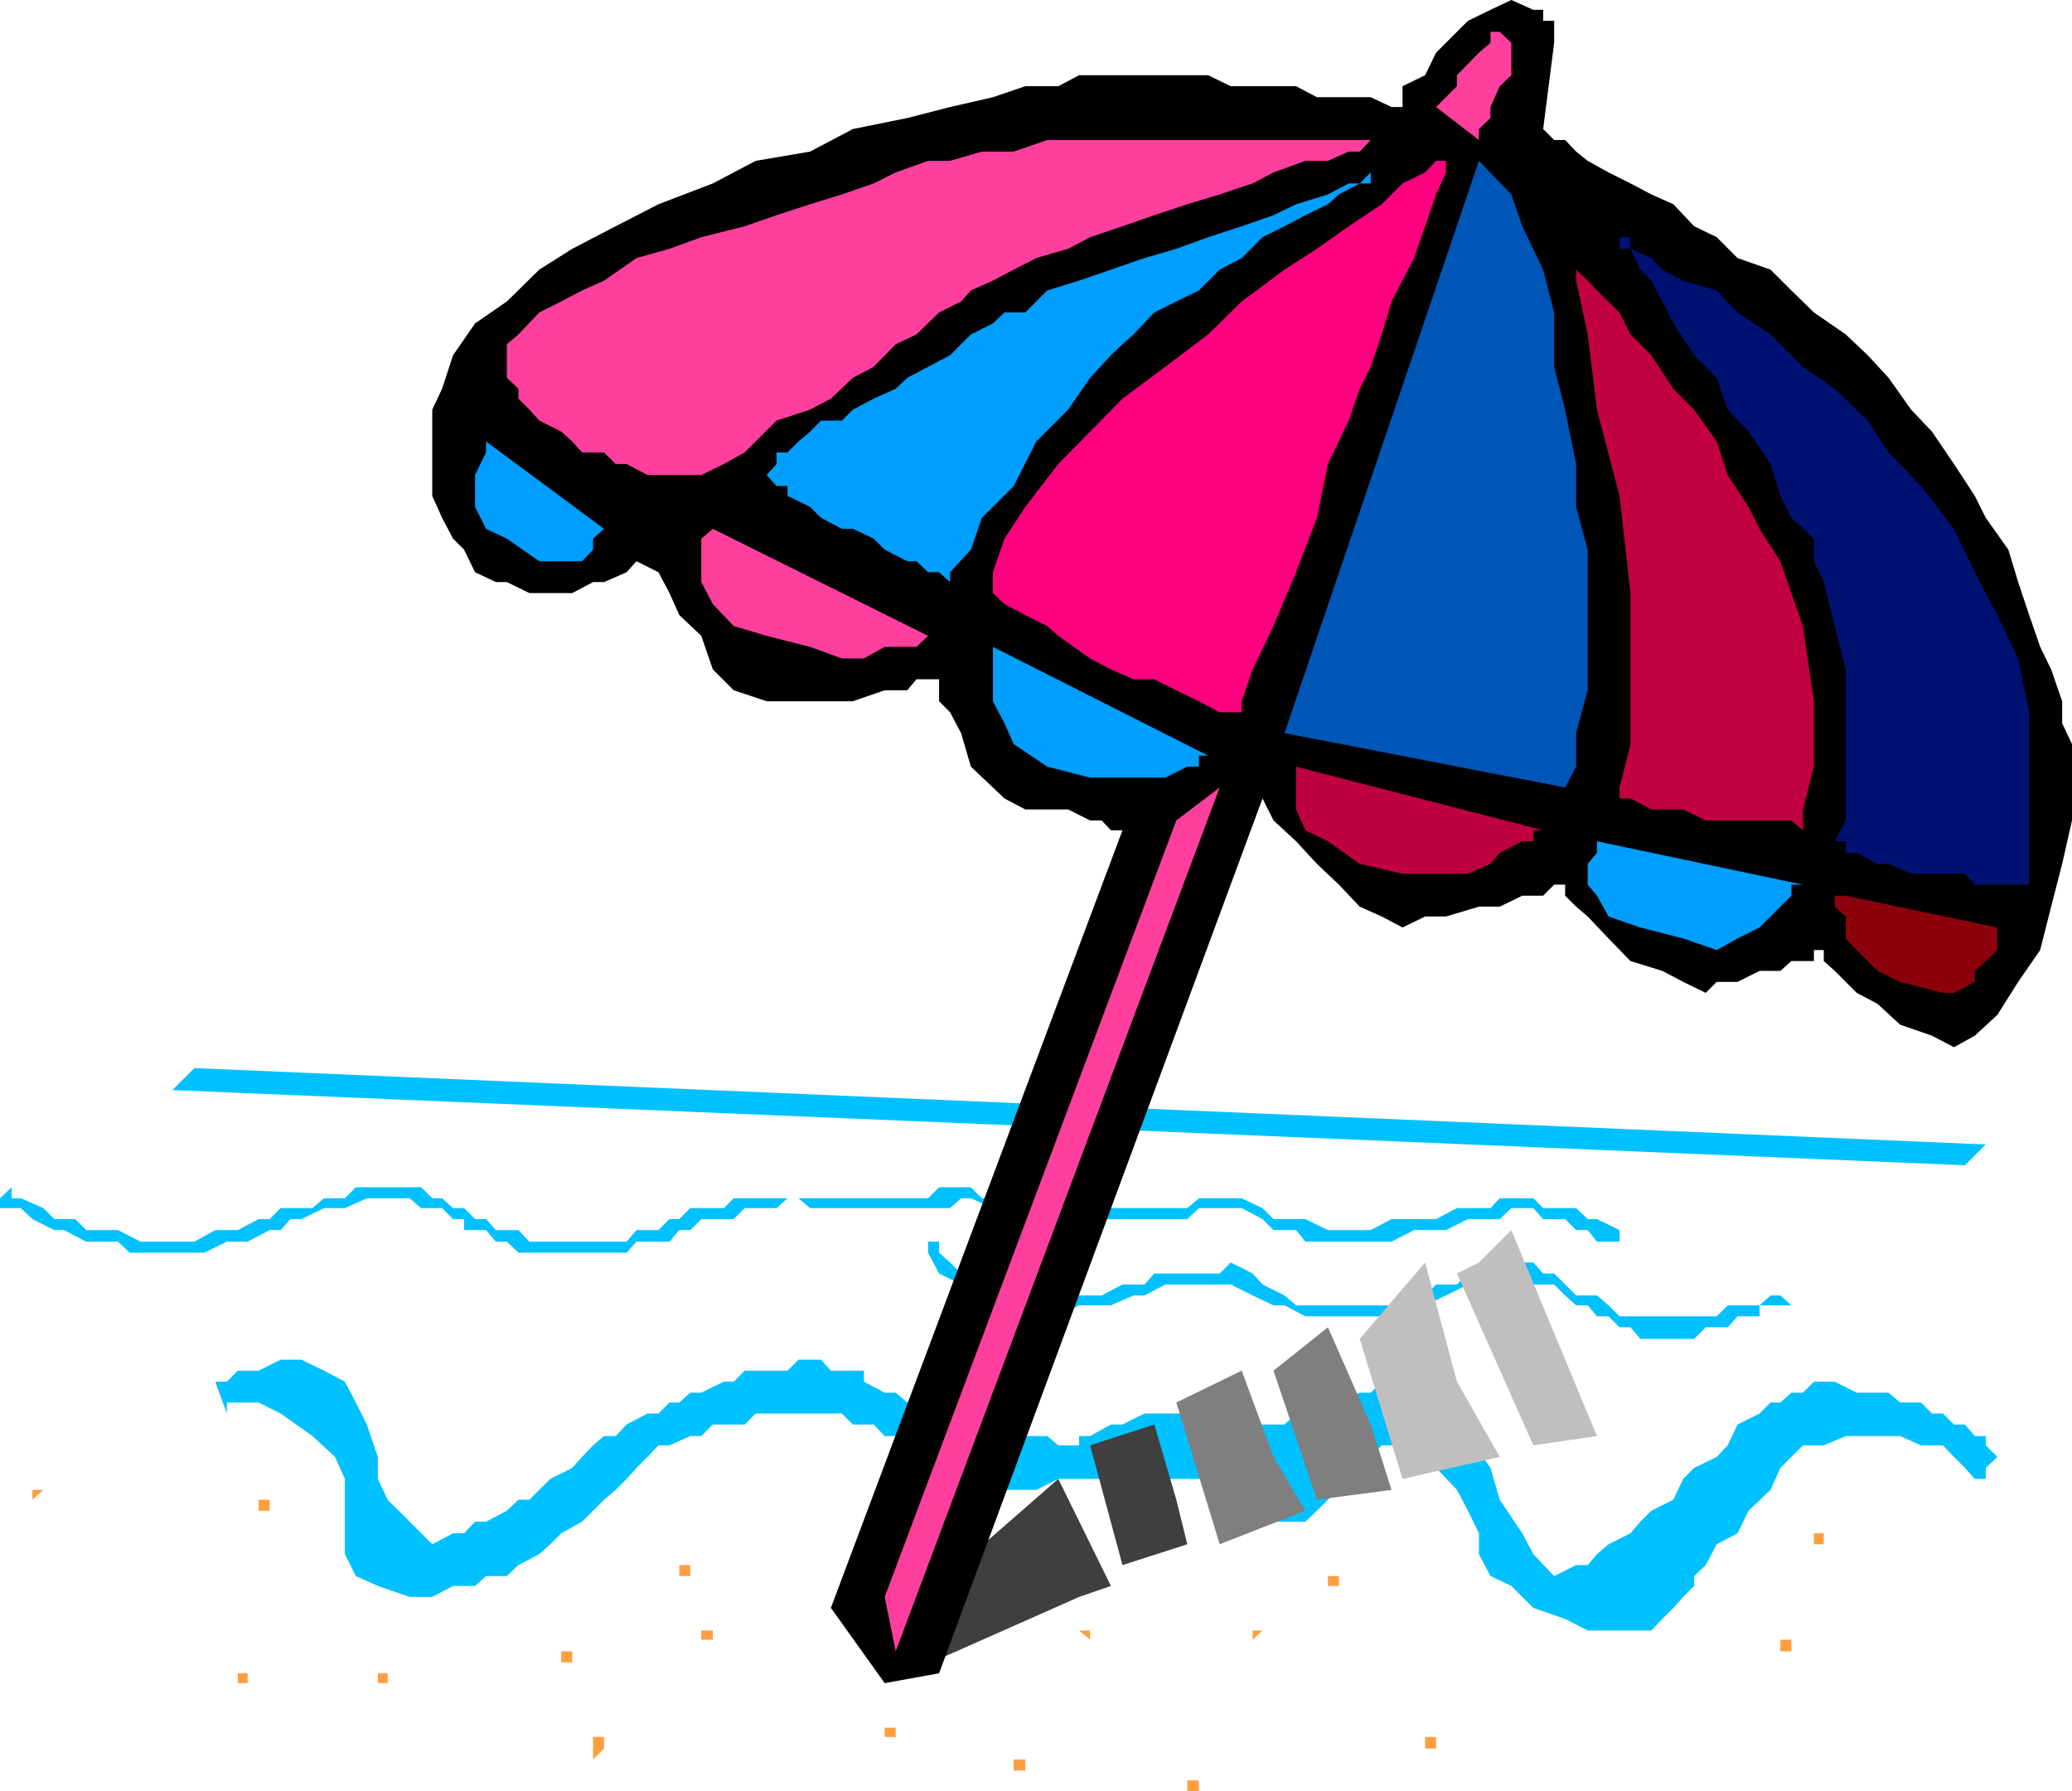 <svg xmlns="http://www.w3.org/2000/svg" width="358.102" height="309.602"><path fill="#00c1ff" d="M37.203 238.8h2l1.899-1.902h3.601L48.5 235h3.602L56 236.898l3.602 1.903 1.898 3.597 1.902 3.801 1.899 5.602v3.8L67 259.2l5.8 5.8 1.903 1.898L78.301 265h1.902l1.899-2H84l3.602-1.898 2-1.903H91.5l1.703-1.699 1.899-1.898 3.8-1.903 1.7-1.898 1.898-2 1.902-1.602h2l1.899-2 3.601-1.898h1.899l1.902-1.903h1.7l1.898-1.699h1.902l3.899-1.898h1.699l1.902-1.903h7.399L138 235h3.902l1.7 1.898h5.699v1.903l3.601 1.898h1.899l2 1.7h3.601l1.899 1.902 3.8 1.898h5.5l3.602 2H181l1.902 1.602h3.598v-1.602h1.902l3.598-2h2l3.8-1.898h11l3.903 1.898H222l2-1.898h3.602l1.898-1.903h1.902L235 240.7h1.902l1.899-1.898h7.5l1.902 1.898 3.598 3.602 1.902 3.898 3.899 5.5 1.601 5.5 3.899 5.801 1.898 3.602 3.602 3.796 3.8-1.898h2l1.598-1.898 2-1.704 3.8-1.898 1.7-2 1.902-1.898 3.801-1.903 1.7-3.597 1.898-1.903 3.902-1.898 1.899-2 1.699-3.602 3.8-1.898 1.899-1.903h1.703l1.899-1.699h2l1.898-1.898h3.602l3.8 1.898h5.5l2 1.7H332l1.902 1.902h1.899l1.902 1.898h1.899l1.699 2h1.902v1.602l2 2-2 1.898v1.903h-1.902l-1.7-1.903-1.898-1.898-1.902-2H332l-3.598-1.602H319l-3.797 1.602h-3.601l-3.899 3.898-1.703 3.8-3.797 3.602-1.902 3.898-3.598 1.898-1.902 3.602-2 1.898v1.704L290.902 276l-1.699 1.898-1.902 1.903-1.899 2h-11l-3.902-2-5.5-1.903-3.797-3.796-3.601-1.704-2-3.796V265l-1.899-3.898-1.902-3.602-3.598-3.8-1.902-3.9h-7.5l-1.899 2-1.902 1.9-3.598 3.8-1.902 1.7-1.898 1.902-2 1.898h-5.5l-1.899-1.898-1.703-1.903-1.898-1.699H208.8v-1.898h-25.899l-3.8 1.898h-7.5l-1.899-1.898h-3.601l-1.899-1.903H162.3l-1.899-1.898h-2l-1.601-2-2-1.602h-1.899l-1.902-2h-3.598l-1.902-1.898h-14.898l-1.899 1.898h-5.5l-2 2H119.3l-3.598 1.602H113.8l-1.899 2-1.902 1.898-1.7 1.903-1.898 1.898-2 1.7-3.8 3.8L97 265l-1.898 1.898-1.899 1.704-3.601 1.898-2 1.898H84l-1.898 1.704H78.3L74.703 276h-3.902l-5.5-1.898-3.801-1.704-1.898-3.796v-13l-1.7-3.801L54 248.199l-5.5-3.898-3.797-1.903h-5.5v1.903l-2-5.5m-3.601-54.199L343.203 197.8l-3.601 3.597-309.801-13 3.8-3.796M160.402 216.5l1.899 3.602 3.8 1.898 1.7 1.898 3.8 1.704h3.602l3.899 1.898h3.8l3.598-1.898h5.5l3.902-1.704h1.899l3.601-1.898h11.301v-1.898V222l3.797 1.898 3.602 1.704H222l3.602 1.898H238.8l3.601-1.898h3.899l3.601-1.704 3.801-1.898h14.899l1.898 1.898 1.902 1.704h2L276 227.5h2l1.902 1.898h1.899l1.699 2h9.3l2-2h3.802l1.699-1.898h3.8v-1.898h5.5l-1.898-1.704H306l-1.898 1.704h-5.5l-1.899 1.898h-16.8L278 225.602l-2-1.704h-3.598L270.5 222l-1.898-1.898h-1.899L265 218.199h-7.398l-2 1.903h-1.899L251.801 222h-3.598l-1.902 1.898h-3.899l-1.902 1.704H224l-2-1.704-3.797-1.898-1.703-1.898-3.797-1.903-1.902 1.903H199.5L197.8 222H194l-3.598 1.898h-5.8L181 225.602l-1.898-1.704h-7.5L169.703 222l-3.601-1.898-1.899-1.903-1.902-1.699v-1.898h-1.899v1.898"/><path fill="#00c1ff" d="M0 208.8h3.602l2 1.9 3.8 1.902h1.7l3.8 2h5.5l2 1.898h12.899l3.902-1.898h3.598l3.8-2H48.5l1.703-1.903h1.899L56 208.801h3.602l3.8-1.7h7.399l2 1.7h3.601l1.899 1.898h1.902v1.903H84l1.703 2h1.899l2 1.898H108.3l1.699-1.898h5.703l1.7-2h1.898l1.902-1.903h5.598l1.902-1.898h5.5l1.899-1.7H138l2 1.7h24.203l1.899-1.7h1.699l3.8 1.7h2l1.602 1.898h30l2-1.898h7.399l3.601 1.898 1.899 1.903H224l1.602 2H240.5l3.902-2h5.5l3.801-1.903h5.5l2-1.898H265l1.703 1.898h3.797l1.902 1.903h2l1.598 2h3.902v-2L276 210.699h-1.598l-2-1.898h-5.699L265 207.1h-5.797l-1.601 1.7H251.8l-3.598 1.898H240.5l-3.598 1.903H229.5l-3.898-1.903h-5.5l-1.899-1.898-3.601-1.7h-7.399l-2 1.7h-26.101l-3.899-1.7h-5.5l-1.902-1.902h-5.5l-1.899 1.903h-33.601l-1.7 1.699h-5.8l-1.899 1.898h-1.699l-1.902 1.903H110l-1.7 2H91.5l-1.898-2h-3.899L84 210.699h-1.898l-1.899-1.898h-1.902l-1.899-1.7h-1.699l-1.902-1.902H61.5l-1.898 1.903H56l-2 1.699h-5.5l-1.898 1.898h-1.899l-3.601 1.903h-3.899l-3.601 2H24.3l-3.899-2h-5.5L13 210.699H9.402L7.5 208.801l-3.898-1.7H2V205.2l-2 1.903v1.699"/><path fill="#3f3f3f" d="M152.902 290.898 186.5 276l5.5-1.898-9.098-18.5-30 26.199v9.097"/><path fill="#ff9e3f" d="M121.203 283.398h2v-1.597h-2v1.597m-24.203 2v1.903h1.902v-1.903H97m5.5 16.802v1.902l1.902-1.903v-2H102.5v2m-37.2-11.301H67V289.2h-1.7v1.7m52.102-18.502h1.899V270.5h-1.899v1.898m57.801 31.704V306h2v-1.898h-2M186.5 281.8l1.902 1.598v-1.597zm-33.598 18.4h1.899v-1.598h-1.899v1.597m52.301 7.501v1.902h2v-1.903h-2M246.3 302.2h1.903v-2h-1.902v2M229.5 272.398v1.704h1.902v-1.704H229.5m-13 9.402v1.598l1.703-1.597zM5.602 257.5v1.7l1.898-1.7Zm39.101 1.7v1.902h1.899v-1.903h-1.899M41.102 289.2v1.698H42.8V289.2h-1.7m266.603-5.802v2h1.899v-2h-1.899m5.797-16.5h1.703V265H313.5v1.898"/><path d="m143.602 277.898 9.3 13 9.399-1.699L218.203 138l1.899 3.8 3.898 3.598 3.602 3.903 3.8 3.597L235 156.7l3.8 1.7 3.602 1.902 3.899-1.903h3.601l5.7-1.699h3.601l3.899-1.898h3.601l1.899-1.903h1.898v1.903l1.902 1.898 2 1.7 3.598 3.8 3.8 3.903 5.5 1.699 3.602 1.898 3.899 1.903 1.902-1.903h3.598l3.8-1.898h3.602l1.899-1.7h3.898V164.2h1.703v1.903l1.899 1.699 3.8 3.8 3.598 1.899 3.902 3.602 5.5 1.898 3.801 2 3.598-2 3.902-3.602 3.598-5.699 3.8-5.5 1.899-7.5 1.902-7.398 1.7-7.5v-13.2l-1.7-3.601v-3.8l-1.902-5.5-1.898-3.9-1.899-5.5-1.902-5.698L347.1 95l-3.898-5.5-1.902-3.8-3.598-5.5-3.8-5.598L330.3 70.8l-3.899-5.5-3.601-3.903-3.8-3.596L313.5 54l-3.898-3.8L306 46.601l-5.7-2L296.704 41l-3.902-1.898-3.598-3.801-3.8-1.7L281.8 31.7l-3.8-1.899-3.598-2-2-1.602-1.902-2h-1.898l-1.899-1.898 1.899-14.903V3.602h-1.899V1.699H265L261.203 0l-3.601 1.7-3.899 1.902-1.902 1.898-3.598 3.602L246.301 13l-3.899 1.898V18.5H240.5l-3.598-1.7h-9.3L224 14.899h-11.297L208.801 13H186.5l-3.598 1.898h-5.699l-5.601 1.903-7.399 1.699-7.402 1.898-9.399 1.903L140 26.199l-9.398 1.602-7.399 3.898-9.402 3.602-7.399 3.8-7.5 3.899-5.699 3.602-5.601 5.5-5.5 3.796-3.801 5.5-1.899 5.801-1.699 3.602v14.898l1.7 3.801 1.898 3.602L80.203 95l1.899 3.898 3.601 1.704h1.899L91.5 102.5h7.402l3.598-1.898h1.902l3.899-1.704L110 97l3.8 1.898 1.903 3.602 1.7 3.8 3.8 3.598 2 5.801 3.598 3.602 5.699 1.898h14.902l5.5-1.898h3.899l1.601-1.903h3.899v3.801l1.902 1.903 1.899 3.597 1.699 5.801 3.8 3.602 2 1.898 3.602 1.898h7.399l3.8 1.903h2L192 143.5h2l-50.398 134.398"/><path fill="#ff3f9e" d="M236.902 24.2H181l-5.797 2h-5.5l-5.5 1.6h-3.8l-5.602 2L151 31.7l-5.5 1.902L140 35.3l-5.797 1.898-5.5 1.903-7.5 1.898-5.5 2L110 44.602l-5.598 3.898-3.8 1.7L97 52.101 93.203 54l-3.601 3.8-2 1.7v5.8l2 1.9v1.698l1.898 1.903 1.703 1.898L97 74.602l1.902 1.699 1.7 1.898h3.8l2 2h1.899l3.601 1.903h9.301l3.899-1.903 3.601-2 5.5-5.5L140 70.801l3.602-1.903 3.8-3.597L151 63.398l3.8-3.898 3.602-1.7 3.899-3.8 3.8-1.898 1.7-1.903 3.8-1.699 3.602-1.898 3.899-2 5.5-1.602 3.8-2L194 39.102l5.5-1.903 5.703-1.898 5.598-1.7L216.5 31.7l3.602-1.898 5.5-2h3.898l3.602-1.602H235l1.902-2"/><path fill="#ff007f" d="M249.902 27.8h-1.699l-1.902 2-3.899 1.9-3.601 3.6-5.7 3.802-5.5 3.898L222 46.602l-7.398 5.5L208.8 57.8l-7.399 5.597-7.402 5.5-5.598 5.704-5.5 5.597-5.699 7.403-3.601 5.5-2 5.796v3.602l2 1.898 3.601 1.903 3.797 1.898 1.902 1.7 5.5 3.902 3.598 1.898 3.902 1.7h3.598l3.8 1.902 3.903 1.898 3.598 1.903h3.8v-1.903l1.899-5.5 3.602-7.5L224 98.9l3.602-9.399 1.898-9.3 3.602-7.5L235 67.2l1.902-3.802 1.899-5.597 1.699-5.7 3.902-7.5 1.899-5.5 1.902-5.5 1.7-3.8v-2"/><path fill="#0056b7" d="M255.602 27.8 222 126.7l48.5 9.402 1.902-3.602v-5.8l2-7.4V95l-2-7.398v-7.403l-1.902-9.398-1.898-7.403V54l-1.899-7.398-3.601-7.5-1.899-5.5-5.601-5.801"/><path fill="#001172" d="M279.902 41v2h1.899l1.699 3.602 1.902 1.898 1.899 3.602 1.902 3.796 3.598 5.5 3.902 3.903 1.899 5.5 3.601 3.8L306 80.2l1.703 5.5 1.899 3.801 3.898 3.602V97l1.703 3.602 1.899 7.597 1.898 7.5v26.102l-1.898 3.597H319v2h1.902l3.598 1.903h1.902l3.899 1.699h9.3l1.7 1.898h9.402v-29.796l-1.902-9.301-3.598-7.5-3.902-7.403-3.598-7.5L332 84l-5.598-5.8-3.601-5.5-5.7-5.5-5.5-3.802L306 57.801 300.3 54l-3.597-3.8-5.8-1.7-3.602-1.898-1.899-2L281.801 43v-2h-1.899"/><path fill="#ff3f9e" d="m123.203 91.398 37.2 18.5-2 1.903h-5.5l-3.602 2H145.5l-5.5-2-7.5-1.903-5.7-1.699-3.597-3.8-2-3.797v-7.5l2-1.704"/><path fill="#009eff" d="m171.602 111.8 37.199 18.802h-1.598v1.898h-2l-3.8 1.898h-13L181 132.5l-5.797-3.898-1.601-3.602-2-3.8v-9.4"/><path fill="#bf003f" d="m224 132.5 42.703 11H265v1.898h-1.898l-3.899 2-1.601 1.903-3.899 1.699h-11.3L235 149.3l-5.5-3.902-3.898-1.898-1.602-3.602V132.5"/><path fill="#009eff" d="m276 145.398 35.602 7.5h-2v1.903l-1.899 1.898-1.703 1.7-1.898 1.902-3.801 1.898-3.598 2-5.8-2-7.403-1.898-5.5-1.903-2-3.597-1.598-1.903v-3.597l1.598-1.903v-2"/><path fill="#8c000c" d="m319 154.8 26.203 5.5v3.9l-2 1.902-1.902 1.699v1.898l-3.598 1.903h-1.902l-7.399-1.903-3.902-1.898-3.598-3.602-1.902-2v-3.8l-1.898-1.7v-1.898H319"/><path fill="#ff3f9e" d="M203.3 141.8 152.903 276l1.899 9.398 56-149.296-7.5 5.699"/><path fill="#009eff" d="m84 76.3 20.402 15.098-1.902 1.704V95l-1.898 2h-7.399l-5.601-3.898L84 91.398l-1.898-3.796v-5.5L84 78.199v-1.898M236.902 29.8 235 31.7h-1.898l-3.602 1.902L224 35.3l-3.898 1.898-5.5 1.903L208.8 41l-5.5 2-5.5 1.602-5.801 2-5.5 1.898-5.5 1.7-3.797 3.8h-3.601l-2 1.898-3.801 1.903-3.598 3.597-3.8 2-3.602 1.903-2 1.898L151 68.9l-3.598 1.902L145.5 72.7h-3.598L140 74.602l-2 1.699-1.898 1.898h-1.899v2l-1.703 1.903L134.203 84h1.899v1.7L140 87.601l1.902 1.898 3.598 1.898h1.902L151 93.102 152.902 95l3.899 2h1.601l2 1.898h1.899l1.902 1.704v-1.704L167.801 95l1.902-5.5 5.5-5.5 3.899-7.7 5.5-5.5 3.8-5.5L192 61.399l2-1.898 1.902-1.7L199.5 54l3.8-1.898 3.903-1.903 3.598-3.597 3.8-2L218.204 41 222 39.102l3.602-1.903 3.898-1.898 1.902-1.7L235 31.7h1.902v-1.898"/><path fill="#c10042" d="M272.402 44.602V48.5l2 9.3 1.598 13 3.902 14.9 1.899 16.8v26.102l-1.899 7.5V138h1.899l3.601 1.898h5.5l3.899 1.903h14.8l2 1.699v-3.602l1.899-7.398v-11.3l-1.898-13-2-5.7-1.899-5.5-3.601-5.602-1.899-3.796-3.601-5.5-1.899-5.801-3.902-5.5-3.598-3.602-3.8-5.8L281.8 57.8l-1.898-3.8L276 50.2l-1.598-1.7-2-1.898v-2"/><path fill="#ff3f9e" d="m248.203 18.5 7.399 5.7v-1.9l2-1.902V18.5l1.601-3.602 2-1.898V7.398l-2-1.898h-1.601v1.898l-2 1.704L251.8 13v1.898l-1.899 1.903-1.699 1.699"/><path fill="#bfbfbf" d="M251.8 220.102 265 249.8l11-1.602-14.797-35.597-5.601 5.597-3.801 1.903"/><path fill="#7f7f7f" d="m210.8 266.898 14.802-5.796-5.5-9.301-5.5-14.903-11.301 5.5 7.5 24.5"/><path fill="#bfbfbf" d="m242.402 255.602 16.801-3.801-7.402-13-5.5-20.602L235 231.4l7.402 24.203"/><path fill="#3f3f3f" d="m194 270.5 11.203-3.602-1.902-7.699-3.801-13-11.098 3.602L194 270.5"/><path fill="#7f7f7f" d="m227.602 259.2 12.898-1.7-3.598-11.3-7.402-16.802-9.398 7.5 7.5 22.301"/></svg>
